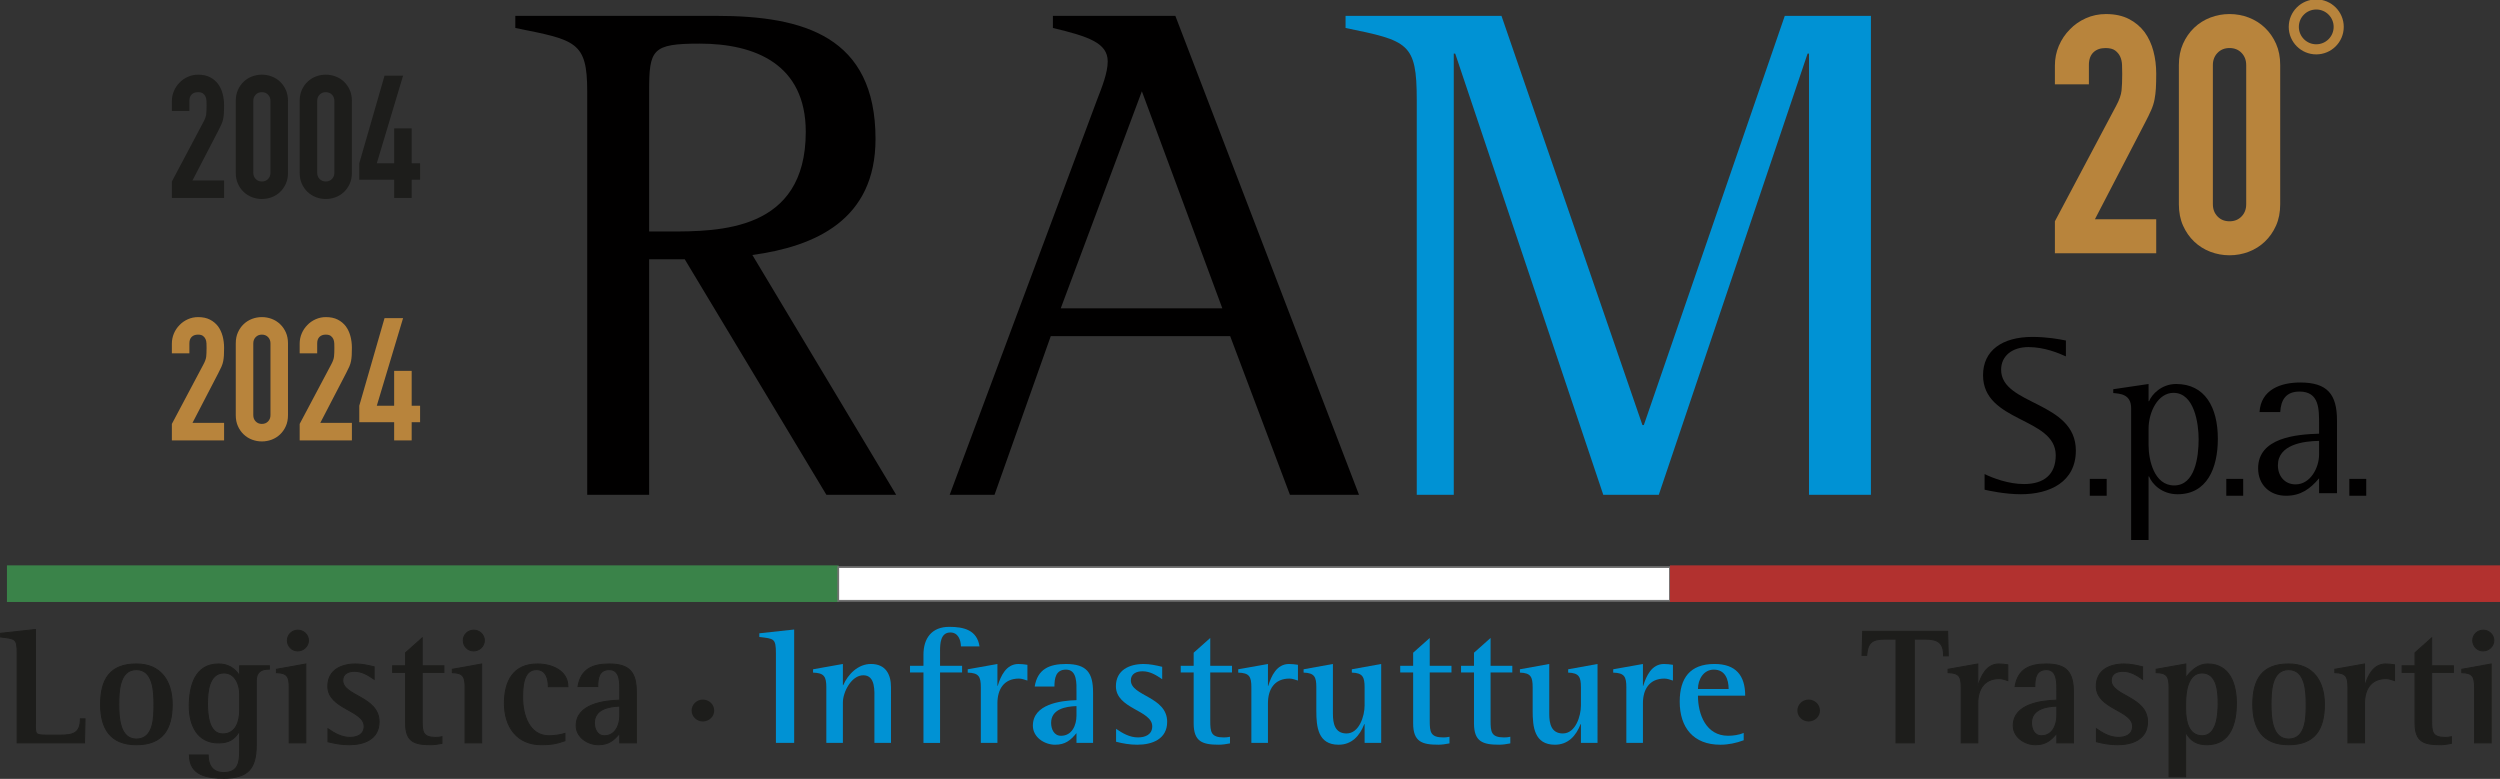 <?xml version="1.0" encoding="UTF-8" standalone="no"?>
<!-- Created with Inkscape (http://www.inkscape.org/) -->

<svg
   width="293.891mm"
   height="91.558mm"
   viewBox="0 0 293.891 91.558"
   version="1.1"
   id="svg5"
   xml:space="preserve"
   xmlns:inkscape="http://www.inkscape.org/namespaces/inkscape"
   xmlns:sodipodi="http://sodipodi.sourceforge.net/DTD/sodipodi-0.dtd"
   xmlns="http://www.w3.org/2000/svg"
   xmlns:svg="http://www.w3.org/2000/svg"><rect x="0" y="0" width="293.891" height="91.558" fill="#333333" stroke="none"/><sodipodi:namedview
     id="namedview7"
     pagecolor="#ffffff"
     bordercolor="#000000"
     borderopacity="0.25"
     inkscape:showpageshadow="2"
     inkscape:pageopacity="0.0"
     inkscape:pagecheckerboard="0"
     inkscape:deskcolor="#d1d1d1"
     inkscape:document-units="mm"
     showgrid="false" /><defs
     id="defs2"><clipPath
       clipPathUnits="userSpaceOnUse"
       id="clipPath14374"><path
         d="M 0,367.949 H 931.629 V 0 H 0 Z"
         id="path14372" /></clipPath></defs><g
     id="g14368"
     transform="matrix(0.353,0,0,-0.353,-17.353,113.235)"
     inkscape:export-filename="LOGO RAM VENTENNALE.svg"
     inkscape:export-xdpi="96"
     inkscape:export-ydpi="96"><g
       id="g14370"
       clip-path="url(#clipPath14374)"><g
         id="g14376"
         transform="translate(265.336,243.686)"><path
           d="M 0,0 H 6.407 C 23.239,0 52.16,0 52.16,33.182 52.16,55.689 35.328,62.564 16.831,62.564 0.95,62.564 0,60.664 0,46.688 Z m -20.623,46.688 c 0,16.591 -3.792,17.061 -23.944,21.087 v 4.034 h 67.091 c 28.921,0 52.865,-6.875 52.865,-40.997 C 75.389,3.79 55.236,-4.975 34.378,-7.825 L 82.266,-87.686 H 59.028 L 11.854,-9.245 H 0 v -78.441 h -20.623 z"
           style="fill:#010000;fill-opacity:1;fill-rule:nonzero;stroke:none"
           id="path14378" /></g><g
         id="g14380"
         transform="translate(402.406,218.089)"><path
           d="M 0,0 H 53.816 L 27.021,72.289 Z m 12.09,69.439 c 1.656,4.27 3.556,9.001 3.556,12.801 0,6.16 -6.398,8.295 -18.252,11.136 v 4.025 H 38.17 L 99.333,-62.094 H 76.33 L 56.422,-9.245 H -3.321 l -18.732,-52.849 h -14.931 z"
           style="fill:#010000;fill-opacity:1;fill-rule:nonzero;stroke:none"
           id="path14382" /></g><g
         id="g14384"
         transform="translate(520.968,287.528)"><path
           d="m 0,0 c 0,18.961 -2.841,19.666 -23.709,23.936 v 4.035 h 51.925 l 46.938,-136.273 h 0.47 l 46.938,136.273 h 28.686 V -131.533 H 130.625 V 15.406 h -0.47 L 80.601,-131.533 H 62.114 L 12.805,15.406 h -0.48 V -131.533 H 0 Z"
           style="fill:#0092d4;fill-opacity:1;fill-rule:nonzero;stroke:none"
           id="path14386" /></g><g
         id="g14388"
         transform="translate(737.148,202.091)"><path
           d="m 0,0 c -2.333,1.063 -7.169,3.104 -12.457,3.104 -5.428,0 -9.116,-2.944 -9.116,-7.543 0,-11.907 24.885,-10.403 24.885,-26.918 0,-10.403 -8.59,-14.55 -18.328,-14.55 -5.278,0 -10.782,1.213 -12.061,1.514 v 5.21 c 2.794,-1.373 7.997,-3.329 13.124,-3.329 6.633,0 10.566,3.17 10.566,9.575 0,12.744 -24.208,10.853 -24.208,26.682 0,8.221 6.398,12.745 16.437,12.745 4.883,0 8.966,-0.753 11.158,-1.204 z"
           style="fill:#010000;fill-opacity:1;fill-rule:nonzero;stroke:none"
           id="path14390" /></g><g
         id="g14392"
         transform="translate(764.678,172.548)"><path
           d="m 0,0 c 0,-5.069 1.9,-13.431 8.515,-13.431 6.943,0 8.157,9.424 8.157,15.397 0,5.267 -1.44,15.443 -8.374,15.443 C 3.095,17.409 0,11.004 0,5.427 Z m -5.805,12.283 c 0,4.759 -3.782,4.835 -5.955,5.06 v 1.27 L 0,20.353 v -5.737 h 0.16 c 0.884,2.191 4.064,5.737 9.032,5.737 9.578,0 13.877,-7.759 13.877,-18.246 0,-9.801 -3.613,-18.472 -13.416,-18.472 -5.288,0 -8.533,3.47 -9.493,5.953 H 0 v -21.18 h -5.805 z"
           style="fill:#010000;fill-opacity:1;fill-rule:nonzero;stroke:none"
           id="path14394" /></g><path
         d="m 745.102,161.298 h 5.626 v -5.615 h -5.626 z"
         style="fill:#010000;fill-opacity:1;fill-rule:nonzero;stroke:none"
         id="path14396" /><path
         d="m 790.563,161.298 h 5.626 v -5.615 h -5.626 z"
         style="fill:#010000;fill-opacity:1;fill-rule:nonzero;stroke:none"
         id="path14398" /><path
         d="m 831.537,161.298 h 5.626 v -5.615 h -5.626 z"
         style="fill:#010000;fill-opacity:1;fill-rule:nonzero;stroke:none"
         id="path14400" /><g
         id="g14402"
         transform="translate(821.462,173.957)"><path
           d="m 0,0 c -5.269,-0.075 -13.717,-1.242 -13.717,-8.136 0,-3.48 2.173,-6.348 5.889,-6.348 4.958,0 7.828,5.577 7.828,9.913 z m 0,-17.428 v 4.957 c -3.02,-3.565 -6.125,-5.804 -10.998,-5.804 -5.429,0 -9.305,3.64 -9.305,9.133 0,10.224 12.71,11.305 20.303,11.54 v 3.019 c 0,5.032 0.151,11.005 -6.511,11.005 -4.487,0 -6.2,-2.719 -6.425,-6.819 h -6.897 c 0.461,7.43 6.972,9.838 13.558,9.838 9.06,0 12.24,-3.951 12.24,-12.632 v -24.237 z"
           style="fill:#010000;fill-opacity:1;fill-rule:nonzero;stroke:none"
           id="path14404" /></g><g
         id="g14406"
         transform="translate(106.394,254.852)"><path
           d="m 0,0 v 5.49 l 10.526,19.845 c 0.534,0.99 0.839,1.858 0.916,2.602 0.076,0.743 0.114,1.667 0.114,2.773 0,0.496 -0.01,1.02 -0.029,1.573 -0.02,0.552 -0.124,1.038 -0.314,1.458 -0.191,0.419 -0.478,0.772 -0.859,1.059 -0.381,0.285 -0.934,0.428 -1.658,0.428 -0.878,0 -1.573,-0.249 -2.089,-0.743 C 6.093,33.989 5.835,33.264 5.835,32.311 V 28.994 H 0 v 3.203 c 0,1.22 0.229,2.363 0.687,3.431 0.457,1.068 1.086,2.002 1.887,2.803 0.762,0.8 1.678,1.439 2.746,1.915 1.067,0.477 2.211,0.716 3.432,0.716 1.525,0 2.832,-0.277 3.92,-0.83 1.086,-0.553 1.992,-1.307 2.717,-2.259 0.686,-0.953 1.191,-2.04 1.516,-3.26 0.323,-1.22 0.486,-2.516 0.486,-3.888 0,-0.992 -0.02,-1.821 -0.057,-2.488 -0.039,-0.668 -0.115,-1.306 -0.229,-1.916 -0.114,-0.61 -0.306,-1.221 -0.572,-1.83 -0.267,-0.61 -0.629,-1.354 -1.087,-2.23 L 6.865,5.833 H 17.391 V 0 Z"
           style="fill:#1d1d1b;fill-opacity:1;fill-rule:nonzero;stroke:none"
           id="path14408" /></g><g
         id="g14410"
         transform="translate(133.509,263.259)"><path
           d="m 0,0 c 0,-0.839 0.267,-1.535 0.801,-2.087 0.534,-0.553 1.22,-0.83 2.06,-0.83 0.838,0 1.525,0.277 2.059,0.83 0.534,0.552 0.801,1.248 0.801,2.087 v 23.905 c 0,0.838 -0.267,1.534 -0.801,2.088 -0.534,0.552 -1.221,0.828 -2.059,0.828 -0.84,0 -1.526,-0.276 -2.06,-0.828 C 0.267,25.439 0,24.743 0,23.905 Z m -5.835,23.905 c 0,1.372 0.238,2.592 0.715,3.66 0.476,1.067 1.116,1.982 1.917,2.745 0.801,0.762 1.725,1.344 2.775,1.745 1.048,0.4 2.145,0.6 3.289,0.6 1.144,0 2.24,-0.2 3.289,-0.6 1.049,-0.401 1.974,-0.983 2.775,-1.745 0.801,-0.763 1.438,-1.678 1.916,-2.745 0.476,-1.068 0.715,-2.288 0.715,-3.66 L 11.556,0 c 0,-1.373 -0.239,-2.593 -0.715,-3.66 C 10.363,-4.727 9.726,-5.643 8.925,-6.405 8.124,-7.169 7.199,-7.749 6.15,-8.149 c -1.049,-0.4 -2.145,-0.6 -3.289,-0.6 -1.144,0 -2.241,0.2 -3.289,0.6 -1.05,0.4 -1.974,0.98 -2.775,1.744 -0.801,0.762 -1.441,1.678 -1.917,2.745 -0.477,1.067 -0.715,2.287 -0.715,3.66 z"
           style="fill:#1d1d1b;fill-opacity:1;fill-rule:nonzero;stroke:none"
           id="path14412" /></g><g
         id="g14414"
         transform="translate(154.79,263.259)"><path
           d="m 0,0 c 0,-0.839 0.267,-1.535 0.801,-2.087 0.534,-0.553 1.22,-0.83 2.06,-0.83 0.838,0 1.525,0.277 2.059,0.83 0.534,0.552 0.801,1.248 0.801,2.087 v 23.905 c 0,0.838 -0.267,1.534 -0.801,2.088 -0.534,0.552 -1.221,0.828 -2.059,0.828 -0.84,0 -1.526,-0.276 -2.06,-0.828 C 0.267,25.439 0,24.743 0,23.905 Z m -5.835,23.905 c 0,1.372 0.238,2.592 0.715,3.66 0.476,1.067 1.116,1.982 1.917,2.745 0.801,0.762 1.725,1.344 2.775,1.745 1.048,0.4 2.145,0.6 3.289,0.6 1.144,0 2.24,-0.2 3.289,-0.6 1.049,-0.401 1.974,-0.983 2.775,-1.745 0.801,-0.763 1.438,-1.678 1.916,-2.745 0.476,-1.068 0.715,-2.288 0.715,-3.66 L 11.556,0 c 0,-1.373 -0.239,-2.593 -0.715,-3.66 C 10.363,-4.727 9.726,-5.643 8.925,-6.405 8.124,-7.169 7.199,-7.749 6.15,-8.149 c -1.049,-0.4 -2.145,-0.6 -3.289,-0.6 -1.144,0 -2.241,0.2 -3.289,0.6 -1.05,0.4 -1.974,0.98 -2.775,1.744 -0.801,0.762 -1.441,1.678 -1.917,2.745 -0.477,1.067 -0.715,2.287 -0.715,3.66 z"
           style="fill:#1d1d1b;fill-opacity:1;fill-rule:nonzero;stroke:none"
           id="path14416" /></g><g
         id="g14418"
         transform="translate(180.419,254.852)"><path
           d="m 0,0 v 6.062 h -11.613 v 5.49 l 8.41,29.166 H 2.975 L -5.777,11.552 H 0 V 23.161 H 5.835 V 11.552 H 8.638 V 6.062 H 5.835 V 0 Z"
           style="fill:#1d1d1b;fill-opacity:1;fill-rule:nonzero;stroke:none"
           id="path14420" /></g><g
         id="g14422"
         transform="translate(106.394,174.115)"><path
           d="m 0,0 v 5.49 l 10.526,19.845 c 0.534,0.99 0.839,1.858 0.916,2.602 0.076,0.743 0.114,1.667 0.114,2.773 0,0.496 -0.01,1.02 -0.029,1.573 -0.02,0.552 -0.124,1.038 -0.314,1.458 -0.191,0.419 -0.478,0.772 -0.859,1.059 -0.381,0.285 -0.934,0.428 -1.658,0.428 -0.878,0 -1.573,-0.249 -2.089,-0.743 C 6.093,33.989 5.835,33.264 5.835,32.311 V 28.994 H 0 v 3.203 c 0,1.22 0.229,2.364 0.687,3.431 0.457,1.068 1.086,2.002 1.887,2.803 0.762,0.8 1.678,1.439 2.746,1.915 1.067,0.477 2.211,0.716 3.432,0.716 1.525,0 2.832,-0.277 3.92,-0.83 1.086,-0.553 1.992,-1.307 2.717,-2.259 0.686,-0.953 1.191,-2.04 1.516,-3.26 0.323,-1.22 0.486,-2.516 0.486,-3.888 0,-0.992 -0.02,-1.821 -0.057,-2.488 -0.039,-0.668 -0.115,-1.306 -0.229,-1.916 -0.114,-0.61 -0.306,-1.221 -0.572,-1.83 -0.267,-0.61 -0.629,-1.354 -1.087,-2.23 L 6.865,5.833 H 17.391 V 0 Z"
           style="fill:#b8843c;fill-opacity:1;fill-rule:nonzero;stroke:none"
           id="path14424" /></g><g
         id="g14426"
         transform="translate(133.509,182.522)"><path
           d="m 0,0 c 0,-0.839 0.267,-1.535 0.801,-2.087 0.534,-0.553 1.22,-0.829 2.06,-0.829 0.838,0 1.525,0.276 2.059,0.829 0.534,0.552 0.801,1.248 0.801,2.087 v 23.905 c 0,0.838 -0.267,1.534 -0.801,2.088 -0.534,0.552 -1.221,0.828 -2.059,0.828 -0.84,0 -1.526,-0.276 -2.06,-0.828 C 0.267,25.439 0,24.743 0,23.905 Z m -5.835,23.905 c 0,1.372 0.238,2.592 0.715,3.66 0.476,1.067 1.116,1.982 1.917,2.746 0.801,0.761 1.725,1.343 2.775,1.744 1.048,0.4 2.145,0.6 3.289,0.6 1.144,0 2.24,-0.2 3.289,-0.6 1.049,-0.401 1.974,-0.983 2.775,-1.744 0.801,-0.764 1.438,-1.679 1.916,-2.746 0.476,-1.068 0.715,-2.288 0.715,-3.66 L 11.556,0 c 0,-1.373 -0.239,-2.593 -0.715,-3.66 C 10.363,-4.727 9.726,-5.643 8.925,-6.405 8.124,-7.169 7.199,-7.749 6.15,-8.149 c -1.049,-0.4 -2.145,-0.6 -3.289,-0.6 -1.144,0 -2.241,0.2 -3.289,0.6 -1.05,0.4 -1.974,0.98 -2.775,1.744 -0.801,0.762 -1.441,1.678 -1.917,2.745 -0.477,1.067 -0.715,2.287 -0.715,3.66 z"
           style="fill:#b8843c;fill-opacity:1;fill-rule:nonzero;stroke:none"
           id="path14428" /></g><g
         id="g14430"
         transform="translate(148.955,174.115)"><path
           d="m 0,0 v 5.49 l 10.526,19.845 c 0.534,0.99 0.839,1.858 0.916,2.602 0.076,0.743 0.114,1.667 0.114,2.773 0,0.496 -0.01,1.02 -0.029,1.573 -0.02,0.552 -0.124,1.038 -0.314,1.458 -0.191,0.419 -0.478,0.772 -0.859,1.059 -0.381,0.285 -0.934,0.428 -1.658,0.428 -0.878,0 -1.573,-0.249 -2.089,-0.743 C 6.093,33.989 5.835,33.264 5.835,32.311 V 28.994 H 0 v 3.203 c 0,1.22 0.229,2.364 0.687,3.431 0.457,1.068 1.086,2.002 1.887,2.803 0.762,0.8 1.678,1.439 2.746,1.915 1.067,0.477 2.211,0.716 3.432,0.716 1.525,0 2.832,-0.277 3.92,-0.83 1.086,-0.553 1.992,-1.307 2.717,-2.259 0.686,-0.953 1.191,-2.04 1.516,-3.26 0.323,-1.22 0.486,-2.516 0.486,-3.888 0,-0.992 -0.02,-1.821 -0.057,-2.488 -0.039,-0.668 -0.115,-1.306 -0.229,-1.916 -0.114,-0.61 -0.306,-1.221 -0.572,-1.83 -0.267,-0.61 -0.629,-1.354 -1.087,-2.23 L 6.865,5.833 H 17.391 V 0 Z"
           style="fill:#b8843c;fill-opacity:1;fill-rule:nonzero;stroke:none"
           id="path14432" /></g><g
         id="g14434"
         transform="translate(180.419,174.115)"><path
           d="m 0,0 v 6.062 h -11.613 v 5.49 l 8.41,29.166 H 2.975 L -5.777,11.552 H 0 V 23.161 H 5.835 V 11.552 H 8.638 V 6.062 H 5.835 V 0 Z"
           style="fill:#b8843c;fill-opacity:1;fill-rule:nonzero;stroke:none"
           id="path14436" /></g><g
         id="g14438"
         transform="translate(827.995,311.823)"><path
           d="m 0,0 c 0,-4.128 -3.348,-7.475 -7.477,-7.475 -4.13,0 -7.478,3.347 -7.478,7.475 0,4.128 3.348,7.475 7.478,7.475 C -3.348,7.475 0,4.128 0,0 Z"
           style="fill:none;stroke:#b8843c;stroke-width:3.365;stroke-linecap:butt;stroke-linejoin:miter;stroke-miterlimit:10;stroke-dasharray:none;stroke-opacity:1"
           id="path14440" /></g><g
         id="g14442"
         transform="translate(77.304,73.378)"><path
           d="m 0,0 h -22.426 v 29.87 c 0,5.027 -0.712,4.802 -5.515,5.41 v 1.217 l 11.592,1.264 V 6.74 c 0,-3.866 -0.215,-4.147 3.699,-4.147 h 4.756 c 4.083,0 6.518,0.665 6.518,5.41 h 1.545 z"
           style="fill:#1d1d1b;fill-opacity:1;fill-rule:nonzero;stroke:none"
           id="path14444" /></g><g
         id="g14446"
         transform="translate(77.304,73.378)"><path
           d="m 0,0 h -22.426 v 29.87 c 0,5.027 -0.712,4.802 -5.515,5.41 v 1.217 l 11.592,1.264 V 6.74 c 0,-3.866 -0.215,-4.147 3.699,-4.147 h 4.756 c 4.083,0 6.518,0.665 6.518,5.41 h 1.545 z"
           style="fill:none;stroke:#1d1d1b;stroke-width:0.346;stroke-linecap:butt;stroke-linejoin:miter;stroke-miterlimit:10;stroke-dasharray:none;stroke-opacity:1"
           id="path14448" /></g><g
         id="g14450"
         transform="translate(94.577,97.781)"><path
           d="m 0,0 c -5.74,0 -5.852,-7.507 -5.852,-11.598 0,-4.025 0.215,-11.532 5.852,-11.532 5.852,0 5.852,7.339 5.852,11.532 C 5.852,-7.507 5.693,0 0,0 m 0,-25.012 c -8.671,0 -11.929,5.411 -11.929,13.414 0,8.284 3.09,13.479 11.929,13.479 8.231,0 11.929,-5.803 11.929,-13.479 0,-8.219 -3.146,-13.414 -11.929,-13.414"
           style="fill:#1d1d1b;fill-opacity:1;fill-rule:nonzero;stroke:none"
           id="path14452" /></g><g
         id="g14454"
         transform="translate(94.577,97.781)"><path
           d="m 0,0 c -5.74,0 -5.852,-7.507 -5.852,-11.598 0,-4.025 0.215,-11.532 5.852,-11.532 5.852,0 5.852,7.339 5.852,11.532 C 5.852,-7.507 5.693,0 0,0 Z m 0,-25.012 c -8.671,0 -11.929,5.411 -11.929,13.414 0,8.284 3.09,13.479 11.929,13.479 8.231,0 11.929,-5.803 11.929,-13.479 0,-8.219 -3.146,-13.414 -11.929,-13.414 z"
           style="fill:none;stroke:#1d1d1b;stroke-width:0.346;stroke-linecap:butt;stroke-linejoin:miter;stroke-miterlimit:10;stroke-dasharray:none;stroke-opacity:1"
           id="path14456" /></g><g
         id="g14458"
         transform="translate(128.972,89.72)"><path
           d="m 0,0 c 0,3.089 -1.545,6.955 -5.187,6.955 -5.141,0 -5.525,-6.515 -5.525,-10.269 0,-3.426 0.384,-10.044 5.075,-10.044 4.42,0 5.637,4.25 5.637,7.891 z m 5.525,4.306 v -21.474 c 0,-7.619 -2.707,-10.933 -10.712,-10.933 -5.525,0 -11.546,0.88 -11.546,7.732 h 6.236 c 0,-3.37 1.498,-5.85 5.141,-5.85 4.86,0 5.356,3.304 5.356,7.282 v 6.459 h -0.112 c -1.658,-2.817 -3.643,-3.866 -6.958,-3.866 -7.125,0 -9.719,6.019 -9.719,12.253 0,6.515 1.826,14.032 9.776,14.032 2.987,0 5.356,-1.329 6.901,-3.81 H 0 V 9.333 H 9.888 V 8.228 C 7.182,8.284 5.525,7.236 5.525,4.306"
           style="fill:#1d1d1b;fill-opacity:1;fill-rule:nonzero;stroke:none"
           id="path14460" /></g><g
         id="g14462"
         transform="translate(128.972,89.72)"><path
           d="m 0,0 c 0,3.089 -1.545,6.955 -5.187,6.955 -5.141,0 -5.525,-6.515 -5.525,-10.269 0,-3.426 0.384,-10.044 5.075,-10.044 4.42,0 5.637,4.25 5.637,7.891 z m 5.525,4.306 v -21.474 c 0,-7.619 -2.707,-10.933 -10.712,-10.933 -5.525,0 -11.546,0.88 -11.546,7.732 h 6.236 c 0,-3.37 1.498,-5.85 5.141,-5.85 4.86,0 5.356,3.304 5.356,7.282 v 6.459 h -0.112 c -1.658,-2.817 -3.643,-3.866 -6.958,-3.866 -7.125,0 -9.719,6.019 -9.719,12.253 0,6.515 1.826,14.032 9.776,14.032 2.987,0 5.356,-1.329 6.901,-3.81 H 0 V 9.333 H 9.888 V 8.228 C 7.182,8.284 5.525,7.236 5.525,4.306 Z"
           style="fill:none;stroke:#1d1d1b;stroke-width:0.346;stroke-linecap:butt;stroke-linejoin:miter;stroke-miterlimit:10;stroke-dasharray:none;stroke-opacity:1"
           id="path14464" /></g><g
         id="g14466"
         transform="translate(148.288,104.018)"><path
           d="m 0,0 c -1.929,0 -3.427,1.601 -3.427,3.482 0,1.928 1.601,3.417 3.483,3.417 1.873,0 3.54,-1.489 3.54,-3.417 C 3.596,1.544 1.929,0 0,0 m -2.818,-30.637 v 18.487 c 0,3.482 -0.609,4.811 -4.252,4.914 v 1.114 l 9.776,1.76 v -26.275 z"
           style="fill:#1d1d1b;fill-opacity:1;fill-rule:nonzero;stroke:none"
           id="path14468" /></g><g
         id="g14470"
         transform="translate(148.288,104.018)"><path
           d="m 0,0 c -1.929,0 -3.427,1.601 -3.427,3.482 0,1.928 1.601,3.417 3.483,3.417 1.873,0 3.54,-1.489 3.54,-3.417 C 3.596,1.544 1.929,0 0,0 Z m -2.818,-30.637 v 18.487 c 0,3.482 -0.609,4.811 -4.252,4.914 v 1.114 l 9.776,1.76 v -26.275 z"
           style="fill:none;stroke:#1d1d1b;stroke-width:0.346;stroke-linecap:butt;stroke-linejoin:miter;stroke-miterlimit:10;stroke-dasharray:none;stroke-opacity:1"
           id="path14472" /></g><g
         id="g14474"
         transform="translate(165.459,72.771)"><path
           d="m 0,0 c -2.425,0 -4.747,0.384 -7.07,0.992 v 4.306 c 2.154,-1.488 4.532,-2.864 7.295,-2.864 2.425,0 4.747,0.936 4.747,3.688 0,5.42 -12.098,5.747 -12.098,13.367 0,5.354 4.476,7.395 9.223,7.395 2.098,0 4.149,-0.44 6.19,-0.936 V 21.81 c -1.995,1.376 -4.036,2.649 -6.573,2.649 -1.929,0 -3.868,-0.777 -3.868,-3.042 C -2.154,16.175 9.944,16.063 9.944,7.62 9.944,1.881 4.972,0 0,0"
           style="fill:#1d1d1b;fill-opacity:1;fill-rule:nonzero;stroke:none"
           id="path14476" /></g><g
         id="g14478"
         transform="translate(165.459,72.771)"><path
           d="m 0,0 c -2.425,0 -4.747,0.384 -7.07,0.992 v 4.306 c 2.154,-1.488 4.532,-2.864 7.295,-2.864 2.425,0 4.747,0.936 4.747,3.688 0,5.42 -12.098,5.747 -12.098,13.367 0,5.354 4.476,7.395 9.223,7.395 2.098,0 4.149,-0.44 6.19,-0.936 V 21.81 c -1.995,1.376 -4.036,2.649 -6.573,2.649 -1.929,0 -3.868,-0.777 -3.868,-3.042 C -2.154,16.175 9.944,16.063 9.944,7.62 9.944,1.881 4.972,0 0,0 Z"
           style="fill:none;stroke:#1d1d1b;stroke-width:0.346;stroke-linecap:butt;stroke-linejoin:miter;stroke-miterlimit:10;stroke-dasharray:none;stroke-opacity:1"
           id="path14480" /></g><g
         id="g14482"
         transform="translate(189.754,96.841)"><path
           d="m 0,0 v -16.063 c 0,-3.754 0.215,-5.579 4.532,-5.579 0.655,0 1.376,0.056 2.041,0.225 v -2.209 c -1.217,-0.225 -2.434,-0.44 -3.698,-0.44 -5.469,0 -8.4,0.992 -8.4,7.114 V 0 h -4.307 v 2.209 h 4.307 V 6.571 L 0,11.486 V 2.209 H 7.238 V 0 Z"
           style="fill:#1d1d1b;fill-opacity:1;fill-rule:nonzero;stroke:none"
           id="path14484" /></g><g
         id="g14486"
         transform="translate(189.754,96.841)"><path
           d="m 0,0 v -16.063 c 0,-3.754 0.215,-5.579 4.532,-5.579 0.655,0 1.376,0.056 2.041,0.225 v -2.209 c -1.217,-0.225 -2.434,-0.44 -3.698,-0.44 -5.469,0 -8.4,0.992 -8.4,7.114 V 0 h -4.307 v 2.209 h 4.307 V 6.571 L 0,11.486 V 2.209 H 7.238 V 0 Z"
           style="fill:none;stroke:#1d1d1b;stroke-width:0.346;stroke-linecap:butt;stroke-linejoin:miter;stroke-miterlimit:10;stroke-dasharray:none;stroke-opacity:1"
           id="path14488" /></g><g
         id="g14490"
         transform="translate(206.864,104.018)"><path
           d="m 0,0 c -1.929,0 -3.427,1.601 -3.427,3.482 0,1.928 1.601,3.417 3.483,3.417 1.882,0 3.54,-1.489 3.54,-3.417 C 3.596,1.544 1.938,0 0,0 m -2.818,-30.637 v 18.487 c 0,3.482 -0.609,4.811 -4.252,4.914 v 1.114 l 9.776,1.76 v -26.275 z"
           style="fill:#1d1d1b;fill-opacity:1;fill-rule:nonzero;stroke:none"
           id="path14492" /></g><g
         id="g14494"
         transform="translate(206.864,104.018)"><path
           d="m 0,0 c -1.929,0 -3.427,1.601 -3.427,3.482 0,1.928 1.601,3.417 3.483,3.417 1.882,0 3.54,-1.489 3.54,-3.417 C 3.596,1.544 1.938,0 0,0 Z m -2.818,-30.637 v 18.487 c 0,3.482 -0.609,4.811 -4.252,4.914 v 1.114 l 9.776,1.76 v -26.275 z"
           style="fill:none;stroke:#1d1d1b;stroke-width:0.346;stroke-linecap:butt;stroke-linejoin:miter;stroke-miterlimit:10;stroke-dasharray:none;stroke-opacity:1"
           id="path14496" /></g><g
         id="g14498"
         transform="translate(231.768,92.094)"><path
           d="m 0,0 c 0,2.649 -0.777,5.691 -3.98,5.691 -4.522,0 -4.578,-6.187 -4.578,-9.388 0,-5.523 2.097,-12.647 8.773,-12.647 1.611,0 3.765,0.281 5.31,0.777 v -2.434 c -2.875,-1.048 -4.757,-1.319 -7.847,-1.319 -8.231,0 -12.313,6.065 -12.313,13.797 0,7.292 2.921,13.086 10.992,13.086 4.636,0 10.16,-2.096 10.16,-7.563 z"
           style="fill:#1d1d1b;fill-opacity:1;fill-rule:nonzero;stroke:none"
           id="path14500" /></g><g
         id="g14502"
         transform="translate(231.768,92.094)"><path
           d="m 0,0 c 0,2.649 -0.777,5.691 -3.98,5.691 -4.522,0 -4.578,-6.187 -4.578,-9.388 0,-5.523 2.097,-12.647 8.773,-12.647 1.611,0 3.765,0.281 5.31,0.777 v -2.434 c -2.875,-1.048 -4.757,-1.319 -7.847,-1.319 -8.231,0 -12.313,6.065 -12.313,13.797 0,7.292 2.921,13.086 10.992,13.086 4.636,0 10.16,-2.096 10.16,-7.563 z"
           style="fill:none;stroke:#1d1d1b;stroke-width:0.346;stroke-linecap:butt;stroke-linejoin:miter;stroke-miterlimit:10;stroke-dasharray:none;stroke-opacity:1"
           id="path14504" /></g><g
         id="g14506"
         transform="translate(255.56,85.634)"><path
           d="m 0,0 c -3.586,-0.112 -8.455,-0.992 -8.455,-5.579 0,-2.041 0.945,-4.306 3.314,-4.306 3.652,0 5.141,3.538 5.141,6.684 z m 0,-12.253 v 3.257 c -1.985,-2.433 -3.755,-3.866 -7.126,-3.866 -3.53,0 -7.397,2.481 -7.397,6.347 0,7.123 9.111,8.34 14.523,8.499 v 2.818 c 0,2.593 0.281,7.348 -3.483,7.348 -3.418,0 -3.858,-2.874 -3.858,-5.635 h -6.573 c 0.936,5.794 4.859,7.507 10.384,7.507 6.957,0 9.055,-2.92 9.055,-9.491 v -16.784 z"
           style="fill:#1d1d1b;fill-opacity:1;fill-rule:nonzero;stroke:none"
           id="path14508" /></g><g
         id="g14510"
         transform="translate(255.56,85.634)"><path
           d="m 0,0 c -3.586,-0.112 -8.455,-0.992 -8.455,-5.579 0,-2.041 0.945,-4.306 3.314,-4.306 3.652,0 5.141,3.538 5.141,6.684 z m 0,-12.253 v 3.257 c -1.985,-2.433 -3.755,-3.866 -7.126,-3.866 -3.53,0 -7.397,2.481 -7.397,6.347 0,7.123 9.111,8.34 14.523,8.499 v 2.818 c 0,2.593 0.281,7.348 -3.483,7.348 -3.418,0 -3.858,-2.874 -3.858,-5.635 h -6.573 c 0.936,5.794 4.859,7.507 10.384,7.507 6.957,0 9.055,-2.92 9.055,-9.491 v -16.784 z"
           style="fill:none;stroke:#1d1d1b;stroke-width:0.346;stroke-linecap:butt;stroke-linejoin:miter;stroke-miterlimit:10;stroke-dasharray:none;stroke-opacity:1"
           id="path14512" /></g><g
         id="g14514"
         transform="translate(307.555,73.378)"><path
           d="m 0,0 v 29.87 c 0,5.027 -0.712,4.802 -5.525,5.41 v 1.217 L 6.077,37.761 V 0 Z"
           style="fill:#0092d4;fill-opacity:1;fill-rule:nonzero;stroke:none"
           id="path14516" /></g><g
         id="g14518"
         transform="translate(340.354,73.378)"><path
           d="m 0,0 v 14.303 c 0,2.864 0.44,8.219 -3.699,8.219 -3.979,0 -6.798,-5.626 -6.798,-9.052 V 0 h -5.515 v 18.497 c 0,3.585 -0.721,4.802 -4.42,4.914 v 1.105 l 9.935,1.769 v -7.068 h 0.113 c 1.601,3.689 4.972,7.068 9.223,7.068 4.86,0 6.686,-3.379 6.686,-7.788 L 5.525,0 Z"
           style="fill:#0092d4;fill-opacity:1;fill-rule:nonzero;stroke:none"
           id="path14520" /></g><g
         id="g14522"
         transform="translate(369.171,105.509)"><path
           d="m 0,0 c -0.056,2.209 -0.936,4.643 -3.53,4.643 -3.259,0 -3.427,-3.707 -3.427,-6.131 v -4.971 h 7.341 v -2.209 h -7.341 v -23.467 h -5.525 v 23.467 h -4.476 v 2.209 h 4.476 v 3.698 c 0,5.466 2.762,9.276 8.559,9.276 C 0.993,6.515 5.356,5.467 6.189,0 Z"
           style="fill:#0092d4;fill-opacity:1;fill-rule:nonzero;stroke:none"
           id="path14524" /></g><g
         id="g14526"
         transform="translate(388.491,94.798)"><path
           d="m 0,0 c -5.028,0 -7.173,-3.585 -7.173,-8.228 v -13.189 h -5.524 V -2.93 c 0,3.595 -0.665,4.811 -4.364,4.914 v 1.114 l 9.888,1.76 v -7.282 h 0.103 c 0.993,3.304 2.819,7.282 6.901,7.282 1.002,0 1.995,-0.112 2.987,-0.271 V -0.665 C 1.929,-0.384 0.936,0 0,0"
           style="fill:#0092d4;fill-opacity:1;fill-rule:nonzero;stroke:none"
           id="path14528" /></g><g
         id="g14530"
         transform="translate(407.648,85.634)"><path
           d="m 0,0 c -3.596,-0.112 -8.446,-0.992 -8.446,-5.579 0,-2.041 0.936,-4.306 3.305,-4.306 3.652,0 5.141,3.538 5.141,6.684 z m 0,-12.253 v 3.257 c -1.985,-2.433 -3.755,-3.866 -7.126,-3.866 -3.539,0 -7.397,2.481 -7.397,6.347 0,7.123 9.111,8.34 14.523,8.499 v 2.818 c 0,2.593 0.281,7.348 -3.483,7.348 -3.418,0 -3.858,-2.874 -3.858,-5.635 h -6.573 c 0.936,5.794 4.859,7.507 10.384,7.507 6.957,0 9.055,-2.92 9.055,-9.491 v -16.784 z"
           style="fill:#0092d4;fill-opacity:1;fill-rule:nonzero;stroke:none"
           id="path14532" /></g><g
         id="g14534"
         transform="translate(427.906,72.771)"><path
           d="m 0,0 c -2.425,0 -4.747,0.384 -7.07,0.992 v 4.306 c 2.154,-1.488 4.532,-2.864 7.295,-2.864 2.425,0 4.747,0.936 4.747,3.688 0,5.42 -12.098,5.747 -12.098,13.367 0,5.354 4.476,7.395 9.223,7.395 2.098,0 4.149,-0.44 6.19,-0.936 V 21.81 c -1.995,1.376 -4.036,2.649 -6.573,2.649 -1.929,0 -3.868,-0.777 -3.868,-3.042 C -2.154,16.175 9.944,16.063 9.944,7.62 9.944,1.881 4.972,0 0,0"
           style="fill:#0092d4;fill-opacity:1;fill-rule:nonzero;stroke:none"
           id="path14536" /></g><g
         id="g14538"
         transform="translate(452.199,96.841)"><path
           d="m 0,0 v -16.063 c 0,-3.754 0.215,-5.579 4.523,-5.579 0.664,0 1.385,0.056 2.05,0.225 v -2.209 c -1.217,-0.225 -2.434,-0.44 -3.698,-0.44 -5.469,0 -8.4,0.992 -8.4,7.114 V 0 h -4.307 v 2.209 h 4.307 V 6.571 L 0,11.486 V 2.209 H 7.238 V 0 Z"
           style="fill:#0092d4;fill-opacity:1;fill-rule:nonzero;stroke:none"
           id="path14540" /></g><g
         id="g14542"
         transform="translate(478.587,94.798)"><path
           d="m 0,0 c -5.028,0 -7.173,-3.585 -7.173,-8.228 v -13.189 h -5.524 V -2.93 c 0,3.595 -0.665,4.811 -4.373,4.914 v 1.114 l 9.897,1.76 v -7.282 h 0.103 c 0.993,3.304 2.819,7.282 6.901,7.282 1.002,0 1.995,-0.112 2.987,-0.271 V -0.665 C 1.938,-0.384 0.936,0 0,0"
           style="fill:#0092d4;fill-opacity:1;fill-rule:nonzero;stroke:none"
           id="path14544" /></g><g
         id="g14546"
         transform="translate(503.6,73.378)"><path
           d="m 0,0 v 6.244 h -0.112 c -1.489,-3.866 -4.139,-6.852 -8.559,-6.852 -6.854,0 -7.406,5.962 -7.406,11.27 v 7.835 c 0,3.472 -0.6,4.802 -4.242,4.914 v 1.105 l 9.766,1.769 V 9.66 c 0,-3.201 0.665,-6.515 4.532,-6.515 C -1.77,3.145 0,8.996 0,12.422 v 6.075 c 0,3.426 -0.609,4.802 -4.251,4.914 v 1.105 l 9.776,1.769 V 0 Z"
           style="fill:#0092d4;fill-opacity:1;fill-rule:nonzero;stroke:none"
           id="path14548" /></g><g
         id="g14550"
         transform="translate(525.291,96.841)"><path
           d="m 0,0 v -16.063 c 0,-3.754 0.215,-5.579 4.532,-5.579 0.655,0 1.376,0.056 2.041,0.225 v -2.209 c -1.217,-0.225 -2.434,-0.44 -3.698,-0.44 -5.469,0 -8.4,0.992 -8.4,7.114 V 0 h -4.307 v 2.209 h 4.307 V 6.571 L 0,11.486 V 2.209 H 7.238 V 0 Z"
           style="fill:#0092d4;fill-opacity:1;fill-rule:nonzero;stroke:none"
           id="path14552" /></g><g
         id="g14554"
         transform="translate(545.551,96.841)"><path
           d="m 0,0 v -16.063 c 0,-3.754 0.215,-5.579 4.523,-5.579 0.664,0 1.385,0.056 2.05,0.225 v -2.209 c -1.217,-0.225 -2.434,-0.44 -3.698,-0.44 -5.469,0 -8.4,0.992 -8.4,7.114 V 0 h -4.307 v 2.209 h 4.307 V 6.571 L 0,11.486 V 2.209 H 7.238 V 0 Z"
           style="fill:#0092d4;fill-opacity:1;fill-rule:nonzero;stroke:none"
           id="path14556" /></g><g
         id="g14558"
         transform="translate(575.642,73.378)"><path
           d="m 0,0 v 6.244 h -0.112 c -1.489,-3.866 -4.139,-6.852 -8.559,-6.852 -6.854,0 -7.406,5.962 -7.406,11.27 v 7.835 c 0,3.472 -0.6,4.802 -4.242,4.914 v 1.105 l 9.766,1.769 V 9.66 c 0,-3.201 0.665,-6.515 4.532,-6.515 C -1.77,3.145 0,8.996 0,12.422 v 6.075 c 0,3.426 -0.609,4.802 -4.251,4.914 v 1.105 l 9.776,1.769 V 0 Z"
           style="fill:#0092d4;fill-opacity:1;fill-rule:nonzero;stroke:none"
           id="path14560" /></g><g
         id="g14562"
         transform="translate(603.462,94.798)"><path
           d="m 0,0 c -5.028,0 -7.173,-3.585 -7.173,-8.228 v -13.189 h -5.524 V -2.93 c 0,3.595 -0.665,4.811 -4.373,4.914 v 1.114 l 9.897,1.76 v -7.282 h 0.103 c 0.993,3.304 2.819,7.282 6.901,7.282 1.002,0 1.995,-0.112 2.987,-0.271 V -0.665 C 1.938,-0.384 0.936,0 0,0"
           style="fill:#0092d4;fill-opacity:1;fill-rule:nonzero;stroke:none"
           id="path14564" /></g><g
         id="g14566"
         transform="translate(619.913,97.781)"><path
           d="M 0,0 C -3.483,0 -5.3,-3.314 -5.3,-6.459 H 4.916 C 4.916,-3.258 3.755,0 0,0 m -5.3,-8.668 c 0,-6.29 2.706,-13.358 10.047,-13.358 1.658,0 3.643,0.272 5.188,0.936 v -2.433 c -2.482,-0.936 -5.131,-1.489 -7.781,-1.489 -8.952,0 -13.531,5.692 -13.531,14.35 0,7.844 3.427,12.543 11.592,12.543 7.07,0 10.216,-3.809 10.216,-10.549 z"
           style="fill:#0092d4;fill-opacity:1;fill-rule:nonzero;stroke:none"
           id="path14568" /></g><g
         id="g14570"
         transform="translate(696.429,102.363)"><path
           d="m 0,0 c 0,4.306 -1.873,5.579 -6.021,5.579 h -3.755 v -34.56 h -6.077 v 34.56 h -3.811 c -4.195,0 -5.627,-1.217 -5.964,-5.411 h -1.545 l 0.224,8.004 H 1.33 L 1.545,0 Z"
           style="fill:#1d1d1b;fill-opacity:1;fill-rule:nonzero;stroke:none"
           id="path14572" /></g><g
         id="g14574"
         transform="translate(696.429,102.363)"><path
           d="m 0,0 c 0,4.306 -1.873,5.579 -6.021,5.579 h -3.755 v -34.56 h -6.077 v 34.56 h -3.811 c -4.195,0 -5.627,-1.217 -5.964,-5.411 h -1.545 l 0.224,8.004 H 1.33 L 1.545,0 Z"
           style="fill:none;stroke:#1d1d1b;stroke-width:0.346;stroke-linecap:butt;stroke-linejoin:miter;stroke-miterlimit:10;stroke-dasharray:none;stroke-opacity:1"
           id="path14576" /></g><g
         id="g14578"
         transform="translate(714.976,94.798)"><path
           d="m 0,0 c -5.028,0 -7.173,-3.585 -7.173,-8.228 v -13.189 h -5.524 V -2.93 c 0,3.595 -0.665,4.811 -4.364,4.914 v 1.114 l 9.888,1.76 v -7.282 h 0.103 c 0.993,3.304 2.819,7.282 6.901,7.282 1.002,0 1.995,-0.112 2.987,-0.271 V -0.665 C 1.929,-0.384 0.936,0 0,0"
           style="fill:#1d1d1b;fill-opacity:1;fill-rule:nonzero;stroke:none"
           id="path14580" /></g><g
         id="g14582"
         transform="translate(714.976,94.798)"><path
           d="m 0,0 c -5.028,0 -7.173,-3.585 -7.173,-8.228 v -13.189 h -5.524 V -2.93 c 0,3.595 -0.665,4.811 -4.364,4.914 v 1.114 l 9.888,1.76 v -7.282 h 0.103 c 0.993,3.304 2.819,7.282 6.901,7.282 1.002,0 1.995,-0.112 2.987,-0.271 V -0.665 C 1.929,-0.384 0.936,0 0,0 Z"
           style="fill:none;stroke:#1d1d1b;stroke-width:0.346;stroke-linecap:butt;stroke-linejoin:miter;stroke-miterlimit:10;stroke-dasharray:none;stroke-opacity:1"
           id="path14584" /></g><g
         id="g14586"
         transform="translate(734.133,85.634)"><path
           d="m 0,0 c -3.596,-0.112 -8.446,-0.992 -8.446,-5.579 0,-2.041 0.936,-4.306 3.305,-4.306 3.652,0 5.141,3.538 5.141,6.684 z m 0,-12.253 v 3.257 c -1.985,-2.433 -3.755,-3.866 -7.126,-3.866 -3.539,0 -7.397,2.481 -7.397,6.347 0,7.123 9.111,8.34 14.523,8.499 v 2.818 c 0,2.593 0.281,7.348 -3.483,7.348 -3.418,0 -3.858,-2.874 -3.858,-5.635 h -6.573 c 0.936,5.794 4.859,7.507 10.384,7.507 6.957,0 9.055,-2.92 9.055,-9.491 v -16.784 z"
           style="fill:#1d1d1b;fill-opacity:1;fill-rule:nonzero;stroke:none"
           id="path14588" /></g><g
         id="g14590"
         transform="translate(734.133,85.634)"><path
           d="m 0,0 c -3.596,-0.112 -8.446,-0.992 -8.446,-5.579 0,-2.041 0.936,-4.306 3.305,-4.306 3.652,0 5.141,3.538 5.141,6.684 z m 0,-12.253 v 3.257 c -1.985,-2.433 -3.755,-3.866 -7.126,-3.866 -3.539,0 -7.397,2.481 -7.397,6.347 0,7.123 9.111,8.34 14.523,8.499 v 2.818 c 0,2.593 0.281,7.348 -3.483,7.348 -3.418,0 -3.858,-2.874 -3.858,-5.635 h -6.573 c 0.936,5.794 4.859,7.507 10.384,7.507 6.957,0 9.055,-2.92 9.055,-9.491 v -16.784 z"
           style="fill:none;stroke:#1d1d1b;stroke-width:0.346;stroke-linecap:butt;stroke-linejoin:miter;stroke-miterlimit:10;stroke-dasharray:none;stroke-opacity:1"
           id="path14592" /></g><g
         id="g14594"
         transform="translate(754.39,72.771)"><path
           d="m 0,0 c -2.425,0 -4.747,0.384 -7.07,0.992 v 4.306 c 2.154,-1.488 4.532,-2.864 7.295,-2.864 2.425,0 4.747,0.936 4.747,3.688 0,5.42 -12.098,5.747 -12.098,13.367 0,5.354 4.476,7.395 9.223,7.395 2.098,0 4.149,-0.44 6.19,-0.936 V 21.81 c -1.995,1.376 -4.036,2.649 -6.573,2.649 -1.929,0 -3.868,-0.777 -3.868,-3.042 C -2.154,16.175 9.944,16.063 9.944,7.62 9.944,1.881 4.972,0 0,0"
           style="fill:#1d1d1b;fill-opacity:1;fill-rule:nonzero;stroke:none"
           id="path14596" /></g><g
         id="g14598"
         transform="translate(754.39,72.771)"><path
           d="m 0,0 c -2.425,0 -4.747,0.384 -7.07,0.992 v 4.306 c 2.154,-1.488 4.532,-2.864 7.295,-2.864 2.425,0 4.747,0.936 4.747,3.688 0,5.42 -12.098,5.747 -12.098,13.367 0,5.354 4.476,7.395 9.223,7.395 2.098,0 4.149,-0.44 6.19,-0.936 V 21.81 c -1.995,1.376 -4.036,2.649 -6.573,2.649 -1.929,0 -3.868,-0.777 -3.868,-3.042 C -2.154,16.175 9.944,16.063 9.944,7.62 9.944,1.881 4.972,0 0,0 Z"
           style="fill:none;stroke:#1d1d1b;stroke-width:0.346;stroke-linecap:butt;stroke-linejoin:miter;stroke-miterlimit:10;stroke-dasharray:none;stroke-opacity:1"
           id="path14600" /></g><g
         id="g14602"
         transform="translate(782.492,96.676)"><path
           d="m 0,0 c -4.747,0 -5.468,-6.403 -5.468,-9.932 v -2.265 c 0,-3.651 0.889,-8.724 5.524,-8.724 4.972,0 5.3,7.339 5.3,10.877 C 5.356,-6.347 5.028,0 0,0 m 1.601,-23.907 c -3.258,0 -5.412,1.217 -6.957,4.034 H -5.468 V -34.56 h -5.525 v 29.758 c 0,3.473 -0.609,4.858 -4.307,4.914 v 1.105 l 9.888,1.769 V -1.488 H -5.3 c 1.657,2.321 4.139,4.474 7.126,4.474 7.453,0 9.607,-6.74 9.607,-13.03 0,-6.571 -1.826,-13.863 -9.832,-13.863"
           style="fill:#1d1d1b;fill-opacity:1;fill-rule:nonzero;stroke:none"
           id="path14604" /></g><g
         id="g14606"
         transform="translate(782.492,96.676)"><path
           d="m 0,0 c -4.747,0 -5.468,-6.403 -5.468,-9.932 v -2.265 c 0,-3.651 0.889,-8.724 5.524,-8.724 4.972,0 5.3,7.339 5.3,10.877 C 5.356,-6.347 5.028,0 0,0 Z m 1.601,-23.907 c -3.258,0 -5.412,1.217 -6.957,4.034 H -5.468 V -34.56 h -5.525 v 29.758 c 0,3.473 -0.609,4.858 -4.307,4.914 v 1.105 l 9.888,1.769 V -1.488 H -5.3 c 1.657,2.321 4.139,4.474 7.126,4.474 7.453,0 9.607,-6.74 9.607,-13.03 0,-6.571 -1.826,-13.863 -9.832,-13.863 z"
           style="fill:none;stroke:#1d1d1b;stroke-width:0.346;stroke-linecap:butt;stroke-linejoin:miter;stroke-miterlimit:10;stroke-dasharray:none;stroke-opacity:1"
           id="path14608" /></g><g
         id="g14610"
         transform="translate(811.309,97.781)"><path
           d="m 0,0 c -5.74,0 -5.852,-7.507 -5.852,-11.598 0,-4.025 0.215,-11.532 5.852,-11.532 5.852,0 5.852,7.339 5.852,11.532 C 5.852,-7.507 5.693,0 0,0 m 0,-25.012 c -8.671,0 -11.929,5.411 -11.929,13.414 0,8.284 3.09,13.479 11.929,13.479 8.231,0 11.929,-5.803 11.929,-13.479 0,-8.219 -3.146,-13.414 -11.929,-13.414"
           style="fill:#1d1d1b;fill-opacity:1;fill-rule:nonzero;stroke:none"
           id="path14612" /></g><g
         id="g14614"
         transform="translate(811.309,97.781)"><path
           d="m 0,0 c -5.74,0 -5.852,-7.507 -5.852,-11.598 0,-4.025 0.215,-11.532 5.852,-11.532 5.852,0 5.852,7.339 5.852,11.532 C 5.852,-7.507 5.693,0 0,0 Z m 0,-25.012 c -8.671,0 -11.929,5.411 -11.929,13.414 0,8.284 3.09,13.479 11.929,13.479 8.231,0 11.929,-5.803 11.929,-13.479 0,-8.219 -3.146,-13.414 -11.929,-13.414 z"
           style="fill:none;stroke:#1d1d1b;stroke-width:0.346;stroke-linecap:butt;stroke-linejoin:miter;stroke-miterlimit:10;stroke-dasharray:none;stroke-opacity:1"
           id="path14616" /></g><g
         id="g14618"
         transform="translate(843.768,94.798)"><path
           d="m 0,0 c -5.028,0 -7.173,-3.585 -7.173,-8.228 v -13.189 h -5.524 V -2.93 c 0,3.595 -0.665,4.811 -4.364,4.914 v 1.114 l 9.888,1.76 v -7.282 h 0.103 c 0.993,3.304 2.819,7.282 6.901,7.282 1.002,0 1.995,-0.112 2.987,-0.271 V -0.665 C 1.929,-0.384 0.936,0 0,0"
           style="fill:#1d1d1b;fill-opacity:1;fill-rule:nonzero;stroke:none"
           id="path14620" /></g><g
         id="g14622"
         transform="translate(843.768,94.798)"><path
           d="m 0,0 c -5.028,0 -7.173,-3.585 -7.173,-8.228 v -13.189 h -5.524 V -2.93 c 0,3.595 -0.665,4.811 -4.364,4.914 v 1.114 l 9.888,1.76 v -7.282 h 0.103 c 0.993,3.304 2.819,7.282 6.901,7.282 1.002,0 1.995,-0.112 2.987,-0.271 V -0.665 C 1.929,-0.384 0.936,0 0,0 Z"
           style="fill:none;stroke:#1d1d1b;stroke-width:0.346;stroke-linecap:butt;stroke-linejoin:miter;stroke-miterlimit:10;stroke-dasharray:none;stroke-opacity:1"
           id="path14624" /></g><g
         id="g14626"
         transform="translate(858.949,96.841)"><path
           d="m 0,0 v -16.063 c 0,-3.754 0.215,-5.579 4.523,-5.579 0.664,0 1.385,0.056 2.05,0.225 v -2.209 c -1.217,-0.225 -2.434,-0.44 -3.698,-0.44 -5.469,0 -8.4,0.992 -8.4,7.114 V 0 h -4.307 v 2.209 h 4.307 V 6.571 L 0,11.486 V 2.209 H 7.238 V 0 Z"
           style="fill:#1d1d1b;fill-opacity:1;fill-rule:nonzero;stroke:none"
           id="path14628" /></g><g
         id="g14630"
         transform="translate(858.949,96.841)"><path
           d="m 0,0 v -16.063 c 0,-3.754 0.215,-5.579 4.523,-5.579 0.664,0 1.385,0.056 2.05,0.225 v -2.209 c -1.217,-0.225 -2.434,-0.44 -3.698,-0.44 -5.469,0 -8.4,0.992 -8.4,7.114 V 0 h -4.307 v 2.209 h 4.307 V 6.571 L 0,11.486 V 2.209 H 7.238 V 0 Z"
           style="fill:none;stroke:#1d1d1b;stroke-width:0.346;stroke-linecap:butt;stroke-linejoin:miter;stroke-miterlimit:10;stroke-dasharray:none;stroke-opacity:1"
           id="path14632" /></g><g
         id="g14634"
         transform="translate(876.06,104.018)"><path
           d="m 0,0 c -1.929,0 -3.427,1.601 -3.427,3.482 0,1.928 1.601,3.417 3.483,3.417 1.873,0 3.54,-1.489 3.54,-3.417 C 3.596,1.544 1.929,0 0,0 m -2.819,-30.637 v 18.487 c 0,3.482 -0.608,4.811 -4.251,4.914 v 1.114 l 9.776,1.76 v -26.275 z"
           style="fill:#1d1d1b;fill-opacity:1;fill-rule:nonzero;stroke:none"
           id="path14636" /></g><g
         id="g14638"
         transform="translate(876.06,104.018)"><path
           d="m 0,0 c -1.929,0 -3.427,1.601 -3.427,3.482 0,1.928 1.601,3.417 3.483,3.417 1.873,0 3.54,-1.489 3.54,-3.417 C 3.596,1.544 1.929,0 0,0 Z m -2.819,-30.637 v 18.487 c 0,3.482 -0.608,4.811 -4.251,4.914 v 1.114 l 9.776,1.76 v -26.275 z"
           style="fill:none;stroke:#1d1d1b;stroke-width:0.346;stroke-linecap:butt;stroke-linejoin:miter;stroke-miterlimit:10;stroke-dasharray:none;stroke-opacity:1"
           id="path14640" /></g><g
         id="g14642"
         transform="translate(283.214,80.509)"><path
           d="m 0,0 c -2.013,0 -3.736,1.61 -3.736,3.623 0,2.068 1.723,3.678 3.736,3.678 2.069,0 3.792,-1.61 3.792,-3.678 C 3.792,1.554 2.013,0 0,0"
           style="fill:#1d1d1b;fill-opacity:1;fill-rule:nonzero;stroke:none"
           id="path14644" /></g><g
         id="g14646"
         transform="translate(651.455,80.509)"><path
           d="m 0,0 c -2.013,0 -3.736,1.61 -3.736,3.623 0,2.068 1.723,3.678 3.736,3.678 2.069,0 3.792,-1.61 3.792,-3.678 C 3.792,1.554 2.013,0 0,0"
           style="fill:#1d1d1b;fill-opacity:1;fill-rule:nonzero;stroke:none"
           id="path14648" /></g><path
         d="M 328.453,132.5 H 51.473 v -12.19 h 276.98 z"
         style="fill:#3a8349;fill-opacity:1;fill-rule:nonzero;stroke:none"
         id="path14650" /><path
         d="m 605.286,131.931 h -276.98 v -11.237 h 276.98 z"
         style="fill:#ffffff;fill-opacity:1;fill-rule:nonzero;stroke:#727272;stroke-width:0.603;stroke-linecap:butt;stroke-linejoin:miter;stroke-miterlimit:10;stroke-dasharray:none;stroke-opacity:1"
         id="path14652" /><path
         d="m 882.266,132.5 h -276.98 v -12.19 h 276.98 z"
         style="fill:#b2312f;fill-opacity:1;fill-rule:nonzero;stroke:none"
         id="path14654" /><g
         id="g14656"
         transform="translate(733.48,236.43)"><path
           d="m 0,0 v 10.652 l 20.425,38.503 c 1.035,1.923 1.627,3.607 1.775,5.049 0.147,1.442 0.221,3.235 0.221,5.381 0,0.961 -0.018,1.978 -0.055,3.051 -0.037,1.072 -0.24,2.015 -0.61,2.83 -0.372,0.813 -0.926,1.498 -1.666,2.053 -0.739,0.555 -1.813,0.832 -3.218,0.832 -1.703,0 -3.052,-0.482 -4.05,-1.442 -1,-0.963 -1.499,-2.369 -1.499,-4.217 V 56.256 H 0 v 6.214 c 0,2.366 0.446,4.586 1.333,6.657 0.887,2.071 2.109,3.884 3.662,5.438 1.481,1.553 3.255,2.791 5.329,3.717 2.071,0.924 4.291,1.387 6.659,1.387 2.959,0 5.494,-0.538 7.603,-1.61 2.109,-1.072 3.865,-2.534 5.272,-4.382 1.333,-1.85 2.313,-3.959 2.941,-6.325 0.629,-2.368 0.945,-4.882 0.945,-7.545 0,-1.925 -0.039,-3.534 -0.111,-4.827 -0.076,-1.294 -0.222,-2.535 -0.444,-3.717 -0.223,-1.184 -0.593,-2.369 -1.111,-3.55 -0.517,-1.185 -1.22,-2.627 -2.109,-4.328 L 13.321,11.318 H 33.744 V 0 Z"
           style="fill:#b8843c;fill-opacity:1;fill-rule:nonzero;stroke:none"
           id="path14658" /></g><g
         id="g14660"
         transform="translate(786.092,252.742)"><path
           d="m 0,0 c 0,-1.628 0.518,-2.979 1.555,-4.05 1.035,-1.074 2.366,-1.609 3.994,-1.609 1.627,0 2.96,0.535 3.997,1.609 1.035,1.071 1.553,2.422 1.553,4.05 v 46.38 c 0,1.628 -0.518,2.977 -1.553,4.051 C 8.509,51.502 7.176,52.04 5.549,52.04 3.921,52.04 2.59,51.502 1.555,50.431 0.518,49.357 0,48.008 0,46.38 Z m -11.323,46.38 c 0,2.663 0.463,5.031 1.389,7.102 0.924,2.07 2.164,3.846 3.717,5.326 1.555,1.479 3.348,2.608 5.385,3.385 2.033,0.776 4.161,1.165 6.381,1.165 2.221,0 4.346,-0.389 6.384,-1.165 2.033,-0.777 3.828,-1.906 5.383,-3.385 1.552,-1.48 2.791,-3.256 3.717,-5.326 0.924,-2.071 1.388,-4.439 1.388,-7.102 V 0 c 0,-2.663 -0.464,-5.031 -1.388,-7.102 -0.926,-2.071 -2.165,-3.846 -3.717,-5.326 -1.555,-1.48 -3.35,-2.607 -5.383,-3.384 -2.038,-0.776 -4.163,-1.165 -6.384,-1.165 -2.22,0 -4.348,0.389 -6.381,1.165 -2.037,0.777 -3.83,1.904 -5.385,3.384 -1.553,1.48 -2.793,3.255 -3.717,5.326 -0.926,2.071 -1.389,4.439 -1.389,7.102 z"
           style="fill:#b8843c;fill-opacity:1;fill-rule:nonzero;stroke:none"
           id="path14662" /></g></g></g></svg>
